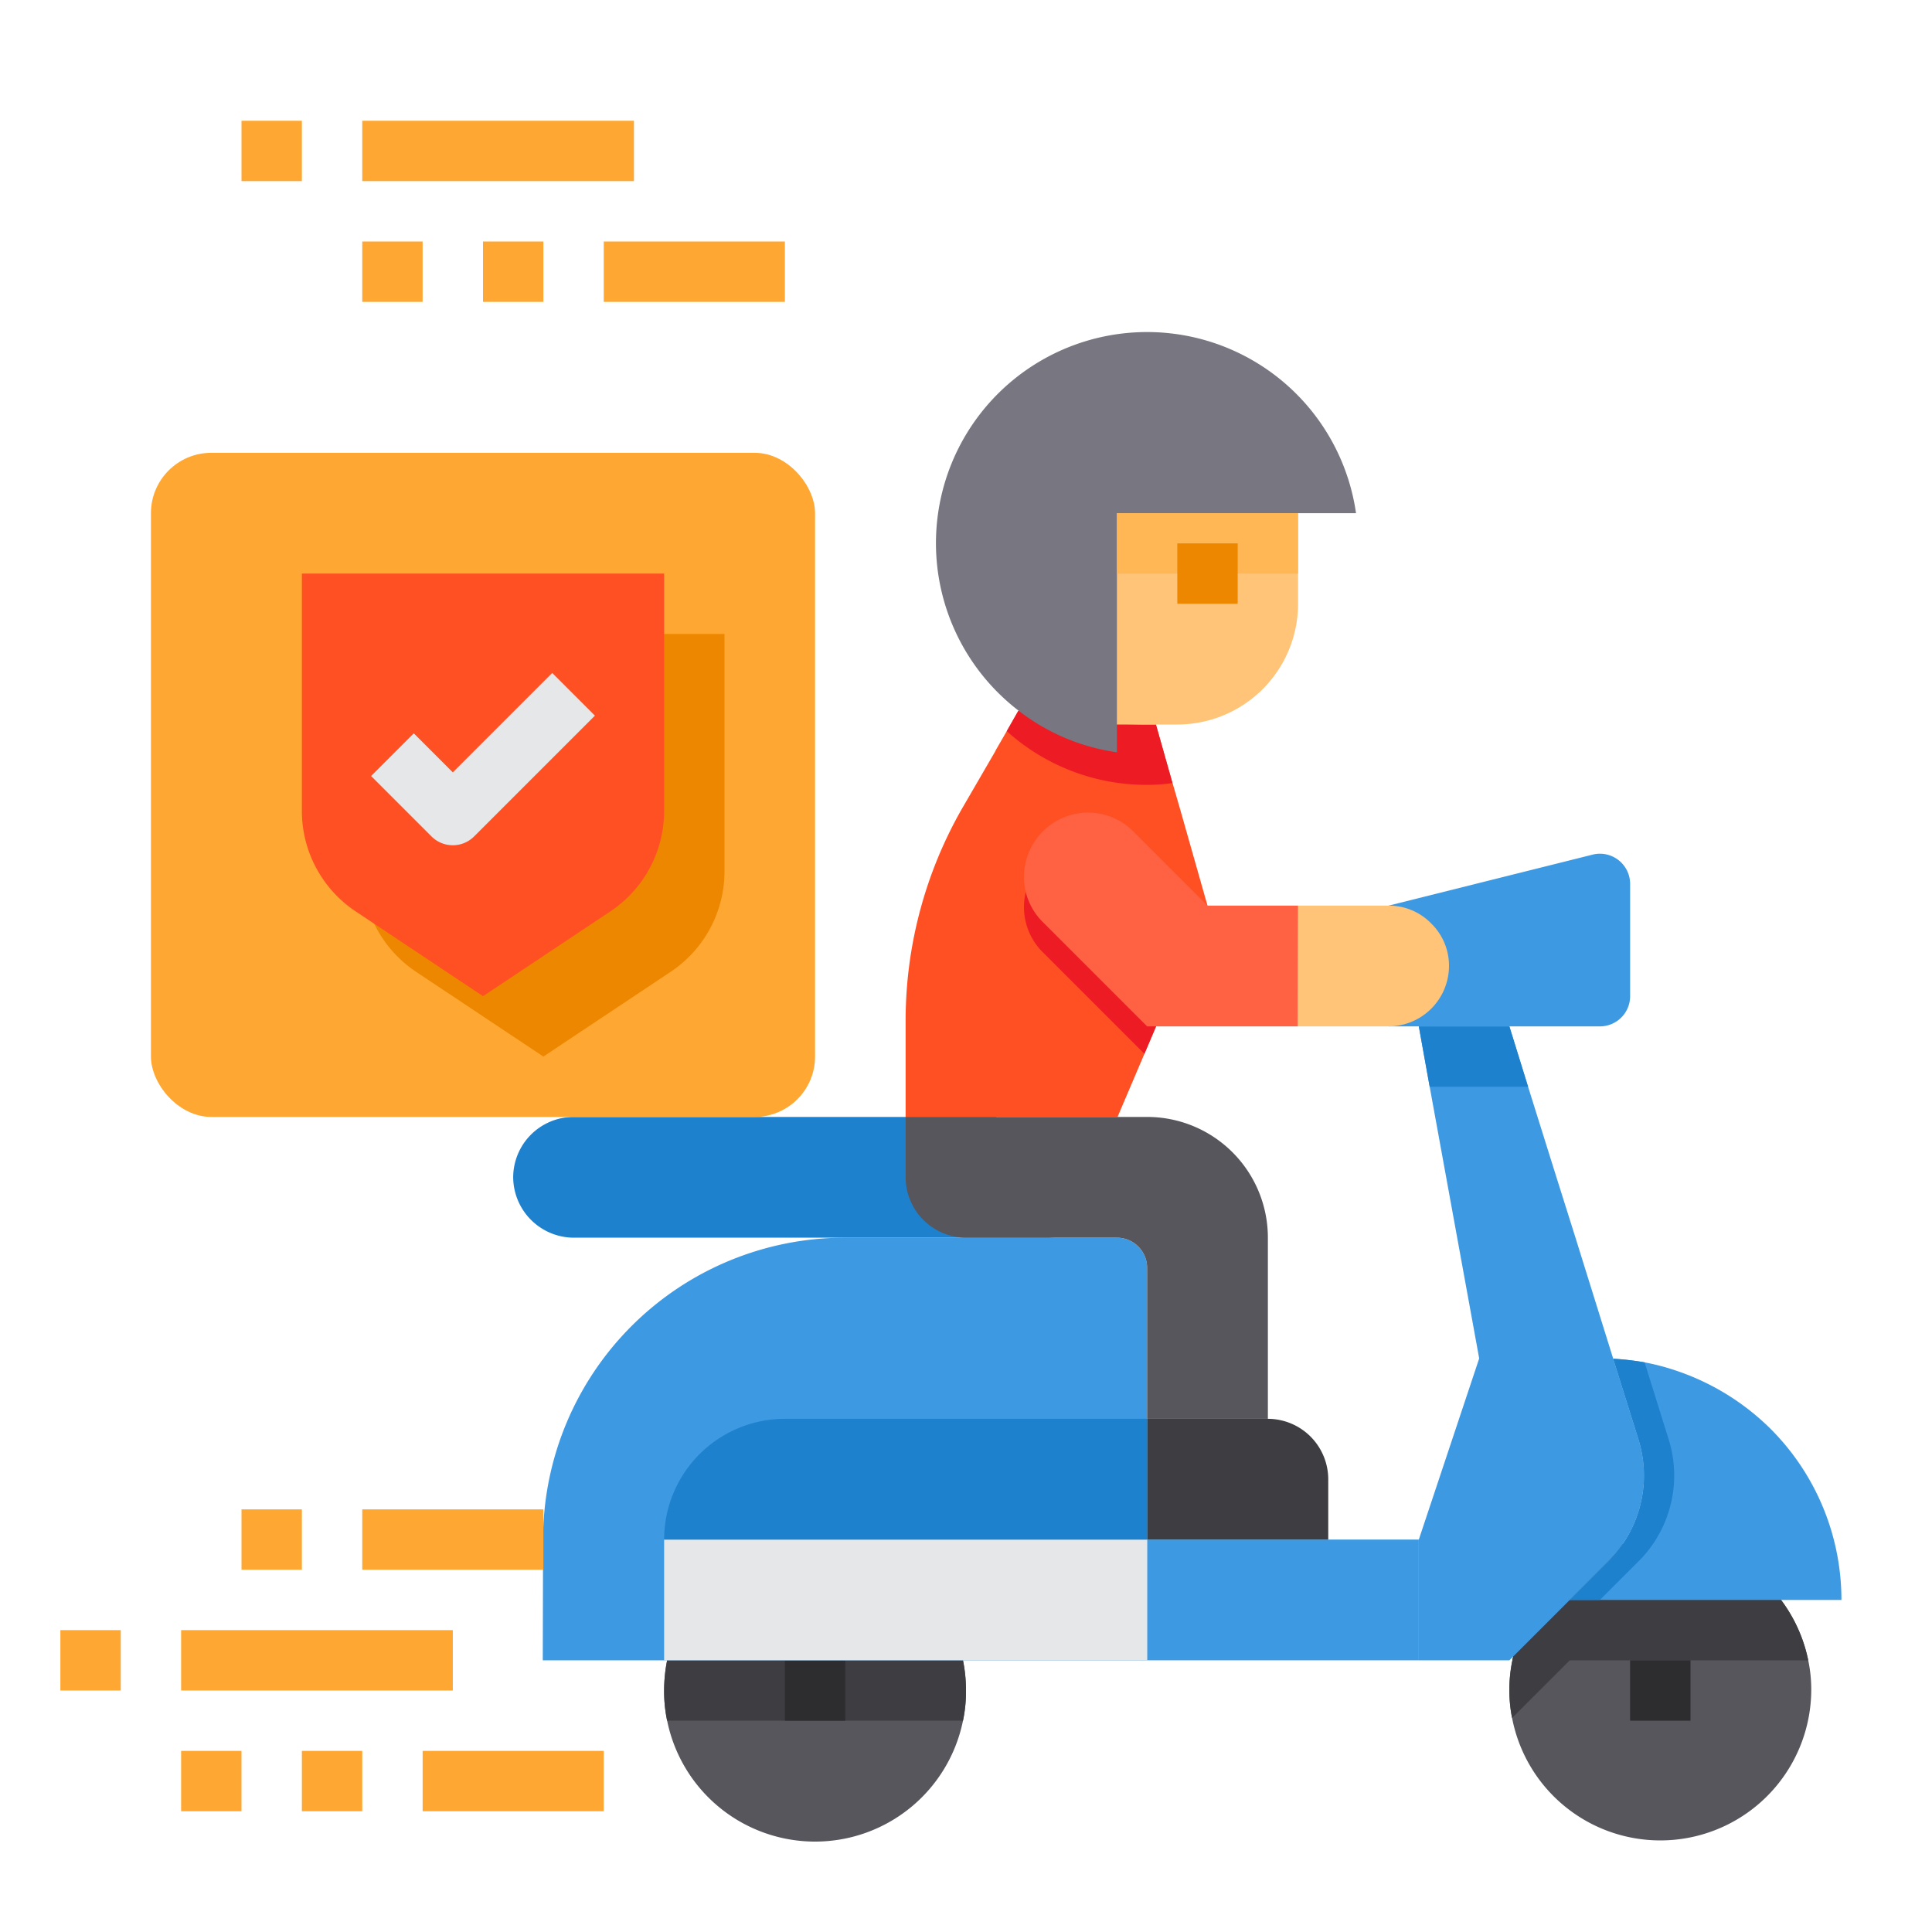 <svg height="512" viewBox="0 0 64 64" width="512" xmlns="http://www.w3.org/2000/svg"><g id="insurance-Delivery-shield-Logistic-box"><path d="m32 56a4.712 4.712 0 0 1 -.1 1 5 5 0 0 1 -9.8 0 4.712 4.712 0 0 1 -.1-1 5.106 5.106 0 0 1 .41-2 5.011 5.011 0 0 1 9.18 0 5.106 5.106 0 0 1 .41 2z" fill="#57565c"/><path d="m32 56a4.712 4.712 0 0 1 -.1 1h-9.8a4.712 4.712 0 0 1 -.1-1 5.106 5.106 0 0 1 .41-2h9.18a5.106 5.106 0 0 1 .41 2z" fill="#3e3d42"/><path d="m26 55h2v2h-2z" fill="#2d2d30"/><path d="m60 56a5 5 0 0 1 -9.91.91 4.6 4.6 0 0 1 -.09-.91 4.712 4.712 0 0 1 .1-1 5.008 5.008 0 0 1 1.9-3 4.768 4.768 0 0 1 2.45-.96 3.313 3.313 0 0 1 .55-.04 4.941 4.941 0 0 1 3 1 5.008 5.008 0 0 1 1.9 3 4.712 4.712 0 0 1 .1 1z" fill="#57565c"/><path d="m59.9 55h-9.8a5.008 5.008 0 0 1 1.9-3h6a5.008 5.008 0 0 1 1.9 3z" fill="#3e3d42"/><path d="m54.45 51.04a3.954 3.954 0 0 1 -1.16 2.67l-1.29 1.29-1.91 1.91a4.6 4.6 0 0 1 -.09-.91 4.712 4.712 0 0 1 .1-1 5.008 5.008 0 0 1 1.9-3 4.768 4.768 0 0 1 2.45-.96z" fill="#3e3d42"/><path d="m40 30-.3.7-1.79 4.21-.89 2.09h-7.02v-3.25a14.154 14.154 0 0 1 1.86-6.95l1.12-1.93v-.01l.37-.64.37-.65.02-.03a20.251 20.251 0 0 0 4.56.46v.03l.54 1.91.02.06.26.9z" fill="#ff5023"/><path d="m61 53h-9l1.29-1.29a4.009 4.009 0 0 0 .99-4.02l-.84-2.68a8.944 8.944 0 0 1 1.04.12 7.578 7.578 0 0 1 1.09.29 8.108 8.108 0 0 1 3.09 1.92 8.014 8.014 0 0 1 2.34 5.66z" fill="#3d9ae2"/><path d="m53.29 51.71-1.29 1.29-2 2h-3v-4l2-6-1.64-9-.36-2h3l.62 2 .94 3 .63 2 1.25 4.01.84 2.68a4.009 4.009 0 0 1 -.99 4.02z" fill="#3d9ae2"/><path d="m54.29 51.71-1.29 1.29h-1l1.29-1.29a4.009 4.009 0 0 0 .99-4.02l-.84-2.68a8.944 8.944 0 0 1 1.04.12l.8 2.56a4.009 4.009 0 0 1 -.99 4.02z" fill="#1e81ce"/><path d="m50.62 36h-3.26l-.36-2h3z" fill="#1e81ce"/><path d="m50 34h-4v-4l6.76-1.69a1 1 0 0 1 1.24.97v3.72a1 1 0 0 1 -1 1z" fill="#3d9ae2"/><path d="m37 41h-9.01a10 10 0 0 0 -10 9.99v.01l-.01 4h20.02v-13a1 1 0 0 0 -1-1z" fill="#3d9ae2"/><path d="m33 39a2.006 2.006 0 0 0 2 2h-16a2.015 2.015 0 0 1 -2-2 2.006 2.006 0 0 1 2-2h14z" fill="#1e81ce"/><path d="m47.41 30.59a1.955 1.955 0 0 1 .59 1.41 2.006 2.006 0 0 1 -2 2h-3.01l.01-4h3a1.955 1.955 0 0 1 1.41.59z" fill="#ffc477"/><rect fill="#ffa733" height="22" rx="2" width="22" x="5" y="15"/><path d="m42 41v6h-4v-5a1 1 0 0 0 -1-1h-5a2.006 2.006 0 0 1 -2-2v-2h8a4 4 0 0 1 4 4z" fill="#57565c"/><path d="m47 51v4h-9v-4h4 1z" fill="#3d9ae2"/><path d="m44 49v2h-6v-4h4a2.006 2.006 0 0 1 2 2z" fill="#3e3d42"/><path d="m38 51v4h-6.1-9.8-.1v-4z" fill="#e6e7e8"/><path d="m38 47v4h-16a4 4 0 0 1 4-4z" fill="#1e81ce"/><path d="m39.7 30.7-1.79 4.21-3.37-3.37a2.106 2.106 0 0 1 -.62-1.49 2.137 2.137 0 0 1 .67-1.55 2.113 2.113 0 0 1 2.95.04z" fill="#ed1c24"/><path d="m43 30-.01 4h-4.99l-3.46-3.46a2.106 2.106 0 0 1 -.62-1.49 2.137 2.137 0 0 1 .67-1.55 2.113 2.113 0 0 1 2.95.04l2.46 2.46z" fill="#ff6243"/><path d="m38.84 25.94a5.828 5.828 0 0 1 -.84.06 6.911 6.911 0 0 1 -4.65-1.78l.37-.65.02-.03a20.251 20.251 0 0 0 4.56.46v.03z" fill="#ed1c24"/><path d="m36 16h7v4a4 4 0 0 1 -4 4h-3z" fill="#ffc477"/><path d="m37 24v.92a6.858 6.858 0 0 1 -3.26-1.38 6.993 6.993 0 1 1 11.18-6.54h-7.92z" fill="#787680"/><path d="m37 17h6v2h-6z" fill="#ffb655"/><path d="m24 21v7.86a4 4 0 0 1 -1.78 3.33l-4.22 2.81-4.22-2.81a4 4 0 0 1 -1.78-3.33v-7.86z" fill="#ee8700"/><path d="m22 19v7.86a4 4 0 0 1 -1.78 3.33l-4.22 2.81-4.22-2.81a4 4 0 0 1 -1.78-3.33v-7.86z" fill="#ff5023"/><path d="m15 28a1 1 0 0 1 -.707-.293l-2-2 1.414-1.414 1.293 1.293 3.293-3.293 1.414 1.414-4 4a1 1 0 0 1 -.707.293z" fill="#e6e7e8"/><path d="m54 55h2v2h-2z" fill="#2d2d30"/><g fill="#ffa733"><path d="m6 54h9v2h-9z"/><path d="m2 54h2v2h-2z"/><path d="m14 58h6v2h-6z"/><path d="m10 58h2v2h-2z"/><path d="m12 50h6v2h-6z"/><path d="m8 50h2v2h-2z"/><path d="m6 58h2v2h-2z"/><path d="m12 4h9v2h-9z"/><path d="m8 4h2v2h-2z"/><path d="m20 8h6v2h-6z"/><path d="m16 8h2v2h-2z"/><path d="m12 8h2v2h-2z"/></g><path d="m39 18h2v2h-2z" fill="#ee8700"/></g></svg>